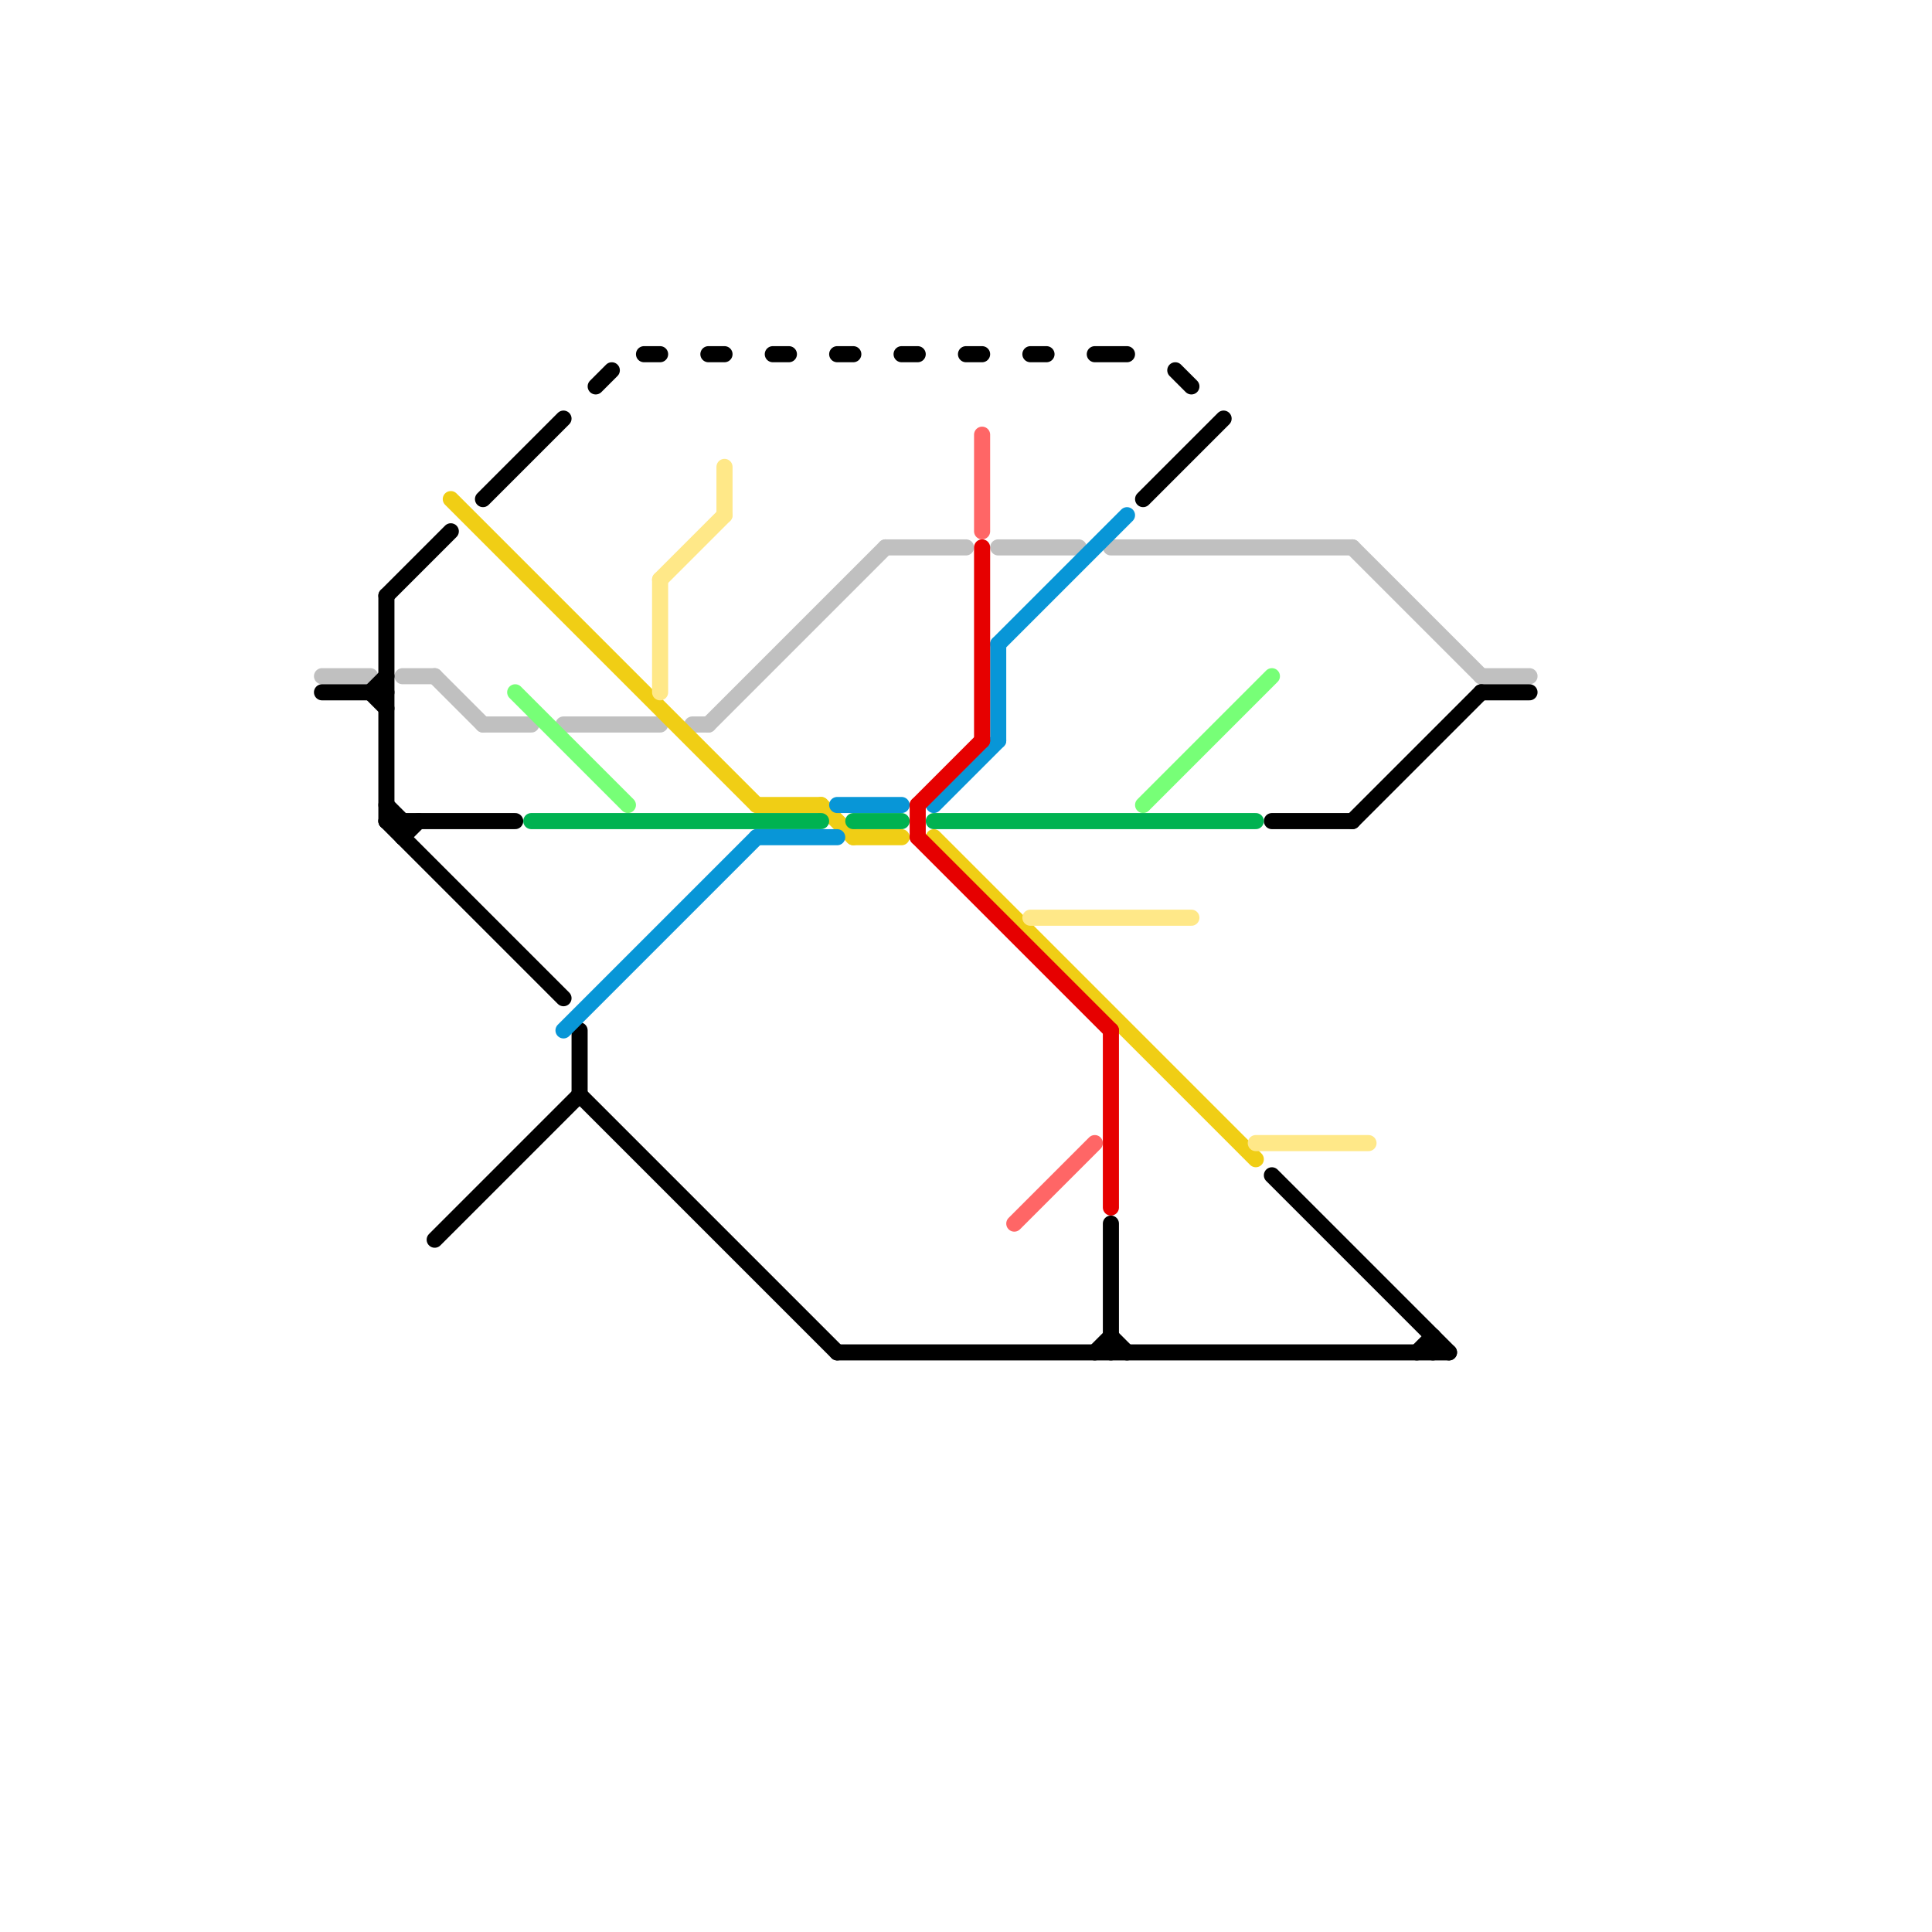 
<svg version="1.1" xmlns="http://www.w3.org/2000/svg" viewBox="0 0 120 120">
<style>text { font: 1px Helvetica; font-weight: 600; white-space: pre; dominant-baseline: central; } line { stroke-width: 1; fill: none; stroke-linecap: round; stroke-linejoin: round; } .c0 { stroke: #c0c0c0 } .c1 { stroke: #000000 } .c2 { stroke: #f0ce15 } .c3 { stroke: #77ff77 } .c4 { stroke: #00b251 } .c5 { stroke: #0896d7 } .c6 { stroke: #ffe888 } .c7 { stroke: #e60000 } .c8 { stroke: #ff6666 }</style><defs><g id="wm-xf"><circle r="1.2" fill="#000"/><circle r="0.9" fill="#fff"/><circle r="0.6" fill="#000"/><circle r="0.3" fill="#fff"/></g><g id="wm"><circle r="0.6" fill="#000"/><circle r="0.3" fill="#fff"/></g></defs><line class="c0" x1="20" y1="42" x2="23" y2="42"/><line class="c0" x1="27" y1="42" x2="30" y2="45"/><line class="c0" x1="30" y1="45" x2="33" y2="45"/><line class="c0" x1="35" y1="45" x2="41" y2="45"/><line class="c0" x1="69" y1="34" x2="84" y2="34"/><line class="c0" x1="43" y1="45" x2="44" y2="45"/><line class="c0" x1="92" y1="42" x2="95" y2="42"/><line class="c0" x1="55" y1="34" x2="60" y2="34"/><line class="c0" x1="25" y1="42" x2="27" y2="42"/><line class="c0" x1="44" y1="45" x2="55" y2="34"/><line class="c0" x1="84" y1="34" x2="92" y2="42"/><line class="c0" x1="62" y1="34" x2="67" y2="34"/><line class="c1" x1="48" y1="22" x2="49" y2="22"/><line class="c1" x1="69" y1="76" x2="69" y2="84"/><line class="c1" x1="24" y1="51" x2="32" y2="51"/><line class="c1" x1="24" y1="37" x2="24" y2="51"/><line class="c1" x1="52" y1="84" x2="90" y2="84"/><line class="c1" x1="68" y1="84" x2="69" y2="83"/><line class="c1" x1="23" y1="43" x2="24" y2="44"/><line class="c1" x1="84" y1="51" x2="92" y2="43"/><line class="c1" x1="24" y1="37" x2="28" y2="33"/><line class="c1" x1="44" y1="22" x2="45" y2="22"/><line class="c1" x1="69" y1="83" x2="70" y2="84"/><line class="c1" x1="40" y1="22" x2="41" y2="22"/><line class="c1" x1="24" y1="51" x2="35" y2="62"/><line class="c1" x1="73" y1="23" x2="74" y2="24"/><line class="c1" x1="24" y1="50" x2="25" y2="51"/><line class="c1" x1="68" y1="22" x2="70" y2="22"/><line class="c1" x1="89" y1="83" x2="89" y2="84"/><line class="c1" x1="36" y1="64" x2="36" y2="68"/><line class="c1" x1="88" y1="84" x2="89" y2="83"/><line class="c1" x1="37" y1="24" x2="38" y2="23"/><line class="c1" x1="92" y1="43" x2="95" y2="43"/><line class="c1" x1="60" y1="22" x2="61" y2="22"/><line class="c1" x1="79" y1="51" x2="84" y2="51"/><line class="c1" x1="56" y1="22" x2="57" y2="22"/><line class="c1" x1="20" y1="43" x2="24" y2="43"/><line class="c1" x1="30" y1="31" x2="35" y2="26"/><line class="c1" x1="79" y1="73" x2="90" y2="84"/><line class="c1" x1="25" y1="52" x2="26" y2="51"/><line class="c1" x1="36" y1="68" x2="52" y2="84"/><line class="c1" x1="23" y1="43" x2="24" y2="42"/><line class="c1" x1="25" y1="51" x2="25" y2="52"/><line class="c1" x1="52" y1="22" x2="53" y2="22"/><line class="c1" x1="64" y1="22" x2="65" y2="22"/><line class="c1" x1="71" y1="31" x2="76" y2="26"/><line class="c1" x1="27" y1="77" x2="36" y2="68"/><line class="c2" x1="51" y1="50" x2="53" y2="52"/><line class="c2" x1="58" y1="52" x2="78" y2="72"/><line class="c2" x1="28" y1="31" x2="47" y2="50"/><line class="c2" x1="53" y1="52" x2="56" y2="52"/><line class="c2" x1="47" y1="50" x2="51" y2="50"/><line class="c3" x1="71" y1="50" x2="79" y2="42"/><line class="c3" x1="32" y1="43" x2="39" y2="50"/><line class="c4" x1="53" y1="51" x2="56" y2="51"/><line class="c4" x1="58" y1="51" x2="78" y2="51"/><line class="c4" x1="33" y1="51" x2="51" y2="51"/><line class="c5" x1="62" y1="40" x2="62" y2="46"/><line class="c5" x1="52" y1="50" x2="56" y2="50"/><line class="c5" x1="58" y1="50" x2="62" y2="46"/><line class="c5" x1="62" y1="40" x2="70" y2="32"/><line class="c5" x1="47" y1="52" x2="52" y2="52"/><line class="c5" x1="35" y1="64" x2="47" y2="52"/><line class="c6" x1="41" y1="36" x2="45" y2="32"/><line class="c6" x1="45" y1="29" x2="45" y2="32"/><line class="c6" x1="78" y1="71" x2="85" y2="71"/><line class="c6" x1="41" y1="36" x2="41" y2="43"/><line class="c6" x1="64" y1="57" x2="74" y2="57"/><line class="c7" x1="61" y1="34" x2="61" y2="46"/><line class="c7" x1="57" y1="52" x2="69" y2="64"/><line class="c7" x1="57" y1="50" x2="57" y2="52"/><line class="c7" x1="57" y1="50" x2="61" y2="46"/><line class="c7" x1="69" y1="64" x2="69" y2="75"/><line class="c8" x1="63" y1="76" x2="68" y2="71"/><line class="c8" x1="61" y1="27" x2="61" y2="33"/>
</svg>
